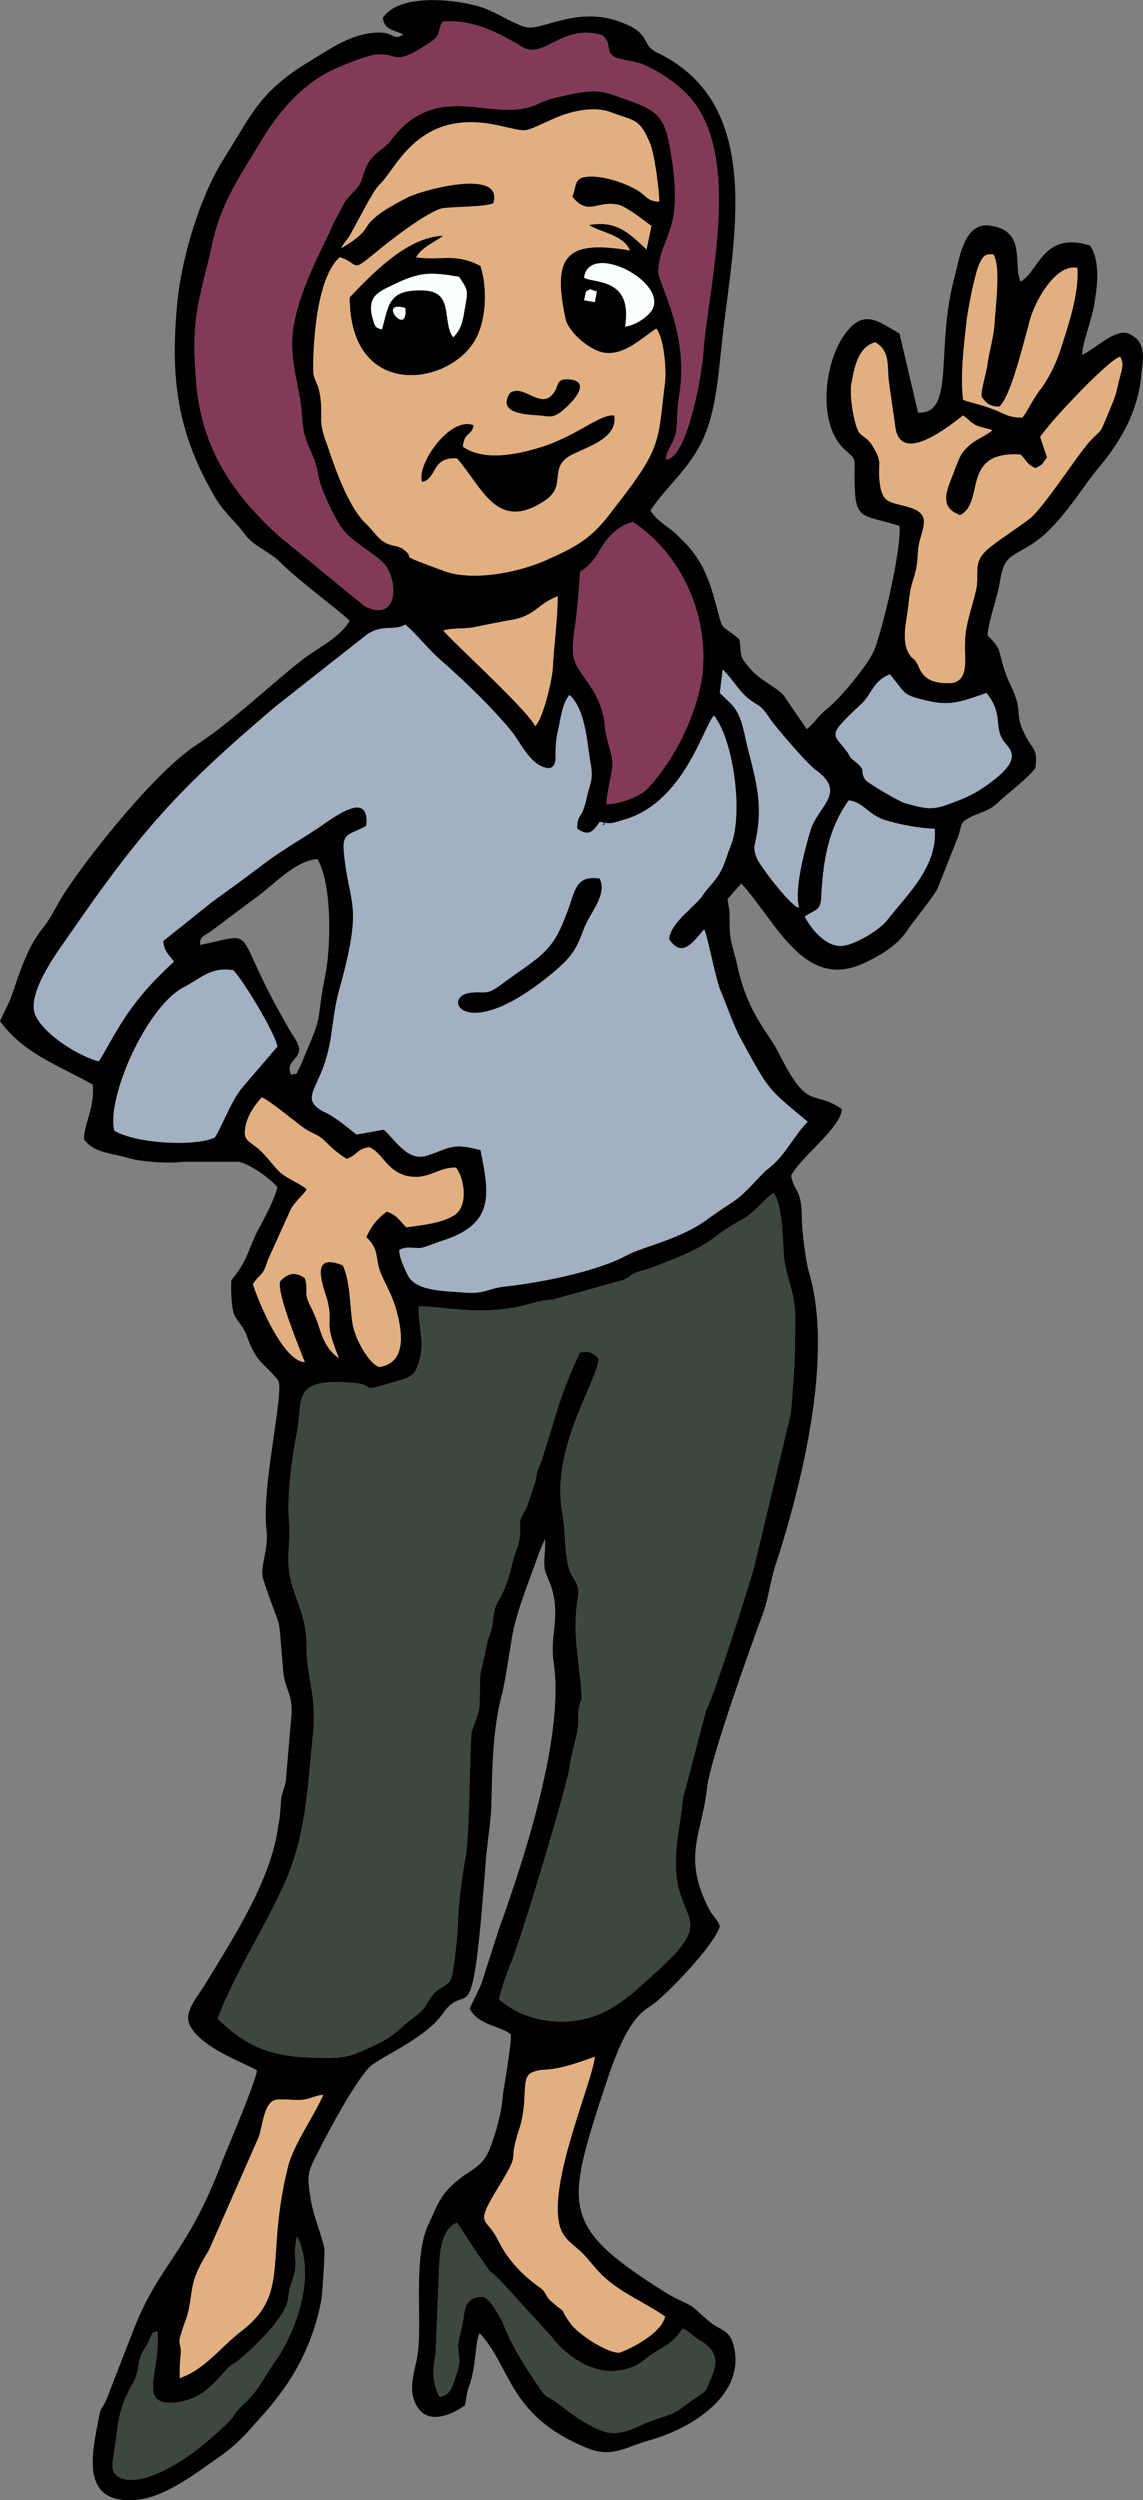 <?xml version="1.0" encoding="UTF-8"?><svg id="Layer_2" xmlns="http://www.w3.org/2000/svg" width="33.172" height="72.547" viewBox="0 0 33.172 72.547"><rect x="0" y="0" width="33.172" height="72.547" fill="#808080" stroke="none"/><defs><style>.cls-1{fill:#a2b0c2;}.cls-1,.cls-2,.cls-3,.cls-4,.cls-5,.cls-6{fill-rule:evenodd;stroke-width:0px;}.cls-3{fill:#e2b080;}.cls-4{fill:#faffff;}.cls-5{fill:#3d463f;}.cls-6{fill:#823a59;}</style></defs><g id="Layer_1-2"><path class="cls-2" d="M8.617,64.893l.085.17s.057.17.057.198c.312,1.049-.227,2.466-.737,3.203-.368.51-.51.907-.992,1.332-.425.397.085.113-1.162,1.162-.397.34-1.701,1.247-2.381.935-.34-.17-.198-.482-.17-.794.113-.567.057-1.077.482-1.843.255-.425.17-.539.283-.879.028-.113.142-.255.198-.368.028-.028.085-.198.085-.198.142-.198-.057-.057.198-.17.142,1.077-.652,2.211.567,2.069,1.02-.142,1.304-.964,1.672-1.134.198-.113,1.502-1.276,1.559-1.871.057-.397.028-.227.142-.595.17-.51-.028-.539.113-1.219h0ZM13.266,64.497l.595.907c.68.935.028.142.709.822l1.446,1.587c.425.567,1.219,1.105,1.984.964.595-.113.539-.227.992-.51.397-.255.567-.312.822-.709.227.113.283.227.482.34.539.312.539.652.34,1.106-.17.368-.085.34-.397.539-.567.368-.454.425-1.191.652-.482.142-.935.51-1.474.369-.51-.142-1.077-.595-1.417-.85-.368-.283-.227,0-.709-.737-.85-1.304-.765-1.474-.964-1.786-.142-.227-.198-.368-.425-.539-.369-.028-.539.113-.595.51-.028.283-.142.652-.17.879,0,.454.113.369-.057.879-.113.34-.17.595-.482.624-.227-.425-.198-.794-.113-1.247l.113-2.721c.028-.369.113-.935.51-1.077h0ZM5.216,69.004c0-.34,0-.397.028-.709s-.113-.255.028-.624c.057-.227.142-.368.198-.624.142-.68.028-.85.595-1.758l1.446-3.288c.113-.312.142-1.021.51-1.077.227-.028.539.028.794,0,.198-.028.312-.113.567-.142-.255.595-.85,1.417-1.02,2.069-.68,2.693.085,3.685-1.361,4.791-.624.482-1.049,1.106-1.786,1.361h0ZM19.304,67.218c-.142.567-1.219,1.02-1.332,1.049-.397,0-1.219-.567-1.417-.85-.397-.567,0-.17-.539-.624-.142-.113-.142-.198-.255-.34-.057-.085-.822-.482-1.304-1.446-.34-.709-.709-.368,0-1.531.709-1.162.255-.595.595-1.644.312-.907.028-1.559.397-1.701.397-.17.368.085,1.814-.453-.057.68-1.276,3.458-1.049,4.762.057.453.34.624.624.879.227.198.425.51.709.765.539.482,1.191.737,1.757,1.134h0ZM8.901,34.506c-.198-.17-.539-.283-.794-.51-.227-.227-.34-.425-.595-.652-.34-.284-.482-.255-.368-.737.085-.312.255-.539.454-.765.227.085.964.709,1.247.907.312.198.368.142.652.425.198.198.34.312.567.454.312-.113.283-.283.652-.34.397.17.482.652,1.049.822.652.17.935-.255,1.474-.227.255.34.34,1.105-.028,1.361s-1.02.312-1.417.369c-.198-.198-.283-.369-.567-.454-.283.198-.454.425-.595.737.368.369.255.539.397.992.113.283.312.624.425.964.198.624.425,1.701-.454,1.814-.34-.142-.709-.879-.765-1.247-.085-.51-.057-1.191-.283-1.701-.964-.397-.595.539-.454.992.198.822-.142.51.34,1.701-.368-.255-.482-.595-.624-1.049-.113-.283-.142-.34-.255-.567-.142-.34,0-.397-.113-.709-.283-.198-.482-.142-.709.085-.142.312.652,2.183.709,2.353-.709-.028-1.502-2.183-1.502-2.268.227-.34.283-.198.425-.68l.68-1.502c.17-.284.368-.397.454-.567h0ZM12.161,37.908c.539-.028,1.843.312,3.146-.057.312-.085.397-.113.737-.142l2.041-.567c.283-.113.142-.17.595-.283.227-.057.397-.142.624-.227,1.587-.624,1.191-.68,2.239-1.247.397-.227.652-.624.907-.765.283.397.255,1.474.312,1.956.113.68.34,1.049.312,1.729,0,.539,0,1.276-.057,1.814-.028.369-.028.595-.085.964l-1.049,4.394c-.113.425-1.162,3.742-1.389,4.139l-.68,2.579c-.057.709-.227,1.247-.198,2.013.057,1.616,1.219,1.417-.624,3.061-.454.397-.652.624-1.191.964-1.02.652-2.466.539-3.317-.227.085-.368.227-.737.369-1.105.283-.68,1.587-5.017,1.672-5.584.057-.454.198-.822.255-1.219.028-.227-.028-.369.028-.567.085-.368.085-.085.057-.567-.085-.935-.255-1.672-.085-2.665.057-.453-.227-.425-.312-.992-.085-.425-.057-.907-.142-1.361-.368-1.928,1.02-3.855,1.049-4.535-.227-.198-.255-.198-.539-.17-.17.312-.482,1.105-.595,1.446l-.482,1.559c-.142.454-.142.255-.227.765-.028.057-.255.765-.283.794-.255.425-.113.34-.17.822-.028.255-.17.482-.227.794-.255,1.077-.482.935-.539,1.531-.057.51-.113.397-.198.822-.227,1.162-.17.34-.198,1.644,0,.283-.142.539-.227.822-.057.283-.057,2.778-.17,3.6-.085.369-.227,1.474-.227,1.843,0,.255-.113,1.616-.227,1.786-.113.17-.34.198-.539.454-.198.283-.142.312-.454.567-.482.34-.567.567-1.191.85-.709.34-.879.397-1.701.369-1.361-.028-2.041-.34-2.863-1.134.425-1.162,1.304-2.551,1.842-3.713.737-1.502.765-3.005.935-4.649.085-1.106-.198-1.531-.198-2.466,0-1.02-.454-1.474-.51-2.239-.057-.453.057-.879,0-1.389-.057-.709.085-1.814.227-2.523.198-.964-.198-1.616,1.587-1.474.794.057.142.312,1.162,0,.567-.17.709-.142.85-.822.085-.482-.085-.907-.057-1.389h0ZM3.317,32.805c-.227-.935.907-3.543,1.984-4.139.539-.283.822-.624,1.474-.51.312.34,1.191,1.786,1.276,2.211l-1.02,1.191c-.312.368-.567,1.077-.794,1.446-.595.283-2.324.17-2.92-.198h0ZM5.811,27.419c-.028-.255.113-.255.312-.397l1.247-.935c.539-.369,1.162-1.106,1.843-1.162.425.737.397,2.523.227,3.373-.283,1.417-.028,1.021-.595,2.324-.028.085-.113.283-.142.34-.17.312-.028.142-.255.227-.227-.482.51-.454.113-1.049-.198-.312-.368-.624-.539-.935-1.247-2.296-.567-2.126-2.211-1.786h0ZM23.357,26.597c.312-.227.482-.142.482-.652.057-.964.198-1.899.794-2.721.454.057.567.454,1.134.595.369.113.992.227,1.361.227.085,1.106-.794,1.899-1.389,2.665-.227.284-.935.709-1.304.737-.51.028-.935-.567-1.077-.85h0ZM2.863,30.793c-.567-.142-1.616-.794-1.842-1.361-.227-.595.567-1.701.907-2.183,2.183-3.175,3.232-4.337,6.066-6.746l2.665-2.098c.482-.312.765-.085,1.105-.283.34.283.652.709,1.049,1.049.68.595,1.531,1.417,2.098,2.126.255.368.567.992,1.049.992.283-.113.085-.397.227-1.049.085-.34.113-.794.34-1.077.454.397.51,1.332.595,1.871.113.595.028.595-.085,1.077-.142.709-.283.454-.283.935.312.198.425.142.652-.198.34.057.312.057.68-.057,1.757-.482,2.324-2.693,2.636-3.033.595.765.85,2.92.482,3.798-.142.34-.142.482-.34.822-.142.227-.34.397-.482.624-.283.368-.907.765-.964,1.247.397.595.737.028,1.02-.284.085.142.312,1.332.454,1.729.17.397.425,1.134.624,1.474.822,1.502.737,1.389,1.928,2.381-.312.283-.68.992-1.049,1.276-.057.057-.17.142-.17.142l-.028.028-.113.113c-.822.879-.624.595-1.559,1.276-.765.567-1.871.794-2.296,1.021-.935.51-2.608.822-3.657.935-.397.057-.51.198-1.02.17-.652-.057-1.502-.028-1.729-.539-.085-.17-.255-.539-.227-.709.227-.113.368-.028.652-.057.113-.028.397-.142.567-.198,1.559-.482,1.389-1.361,1.134-2.636-.85-.227-.879-.057-1.587.17-.539.142-.879-.454-1.219-.765l-.794.142c-.255-.198-.652-.539-.935-.652-.539-.283-.368-.51-.17-.964.454-.964.34-1.587.595-2.551.737-2.636.283-2.409.142-4.054-.057-.567.227-.482.652-.737.113-1.077-.964-.227-1.389.057-.51.34-1.105.68-1.587,1.049-.482.368-.992.737-1.502,1.105l-1.417,1.134c.028.284.113.34.312.595-.482.454-.822.794-1.219,1.332-.482.652-.822,1.389-.964,1.559h0ZM17.518,23.904c-.085.085,0,.028,0,.028.028.028.085-.142,0-.028h0ZM28.63,20.106c.482.624.227.907.454,1.332.142.255.652.482-.198,1.162-.397.312-.68.482-1.134.652-.652.255-.765.255-1.474.057-.142-.028-1.106-.595-1.162-.68-.198-.312.085-.227-.34-.567-.142-.113-.028-.028-.113-.113-.028-.028-.028-.085-.085-.142-.397-.539-.595-.425.369-1.332.368-.312.368-.709.879-.907.51.595.312.595,1.219.794.595.113.935-.028,1.587-.255h0ZM22.139,25.18c-.17-.227-.283-.454-.227-.709.283-1.191-.028-1.984-.255-2.948-.198-.992-.34-.992-.765-1.417l.085-.68c.255.255.397.51.652.765.368.34.397.17.709.652.17.255,1.077,1.304,1.304,1.474.964.68.113,1.049-.113,1.758-.17.567-.482,1.701-.34,2.268-.227-.057-.879-.907-1.049-1.162h0ZM12.869,18.292c.312-.085.624-.028.992-.113.255-.057.567-.113.85-.17.85-.113.822-.454,1.474-.709,0,.68-.113,1.417-.142,2.098-.028.368-.283,1.446-.51,1.672-.255-.51-2.636-2.665-2.665-2.778h0ZM17.603,23.337c0-.397.198-.964.17-1.247-.028-.312-.198-.652-.227-1.106-.113-.992-.822-1.417-.907-1.956-.057-.368.085-.992.113-1.389.17-1.644-.085-.68.51-1.446.113-.113.369-.85,1.106-1.049,1.446.964,2.211,2.75,2.013,4.45-.17,1.191-.822,2.466-1.587,3.288-.255.255-.85.453-1.191.453h0ZM32.513,10.355c.113.227.057.312-.057.765-.057.283-.113.454-.227.709-.057.142-.227.567-.283.652-.085.113-.312.284-.425.454-.312.369-1.219,1.758-1.616,2.098-.368.283-.737.51-1.105.794-.652.482-.34.765-.482,1.332-.113.482-.312.992-.312,1.502-.028.397.17,1.191-.51,1.162-.765,0-.794-.454-.879-.567-.113-.198-.113-.113-.198-.227-.283-.397-.113-.964-.057-1.446.028-.283.057-.51.142-.765.113-.369.113-.454.142-.85.028-.51.454-.992-.17-1.219-.68-.227-.907-.057-.964-.964,0-.368.057-.425-.142-.765-.17-.312-.255-.284-.425-.454-.17-.227-.312-1.191-.227-1.474.085-.482.198-1.02.68-1.162.454.255.34.709.397,1.134.057.425.142.964.198,1.389.198,1.02,1.587-.113,1.956-.397.17.113.142.142.369.283.227.085.312.085.482.142-.142.142-.454.255-.652.425-.283.255-.283.34-.425.68-.17.51-.567,1.106.142,1.361.737-.369,0-1.871,1.757-1.758.198.198.142.255.425.397.227-.113.17-.085.34-.312l-.198-.595c.312-.482,2.069-2.324,2.324-2.324h0ZM17.32,8.456l-.057.312-.312-.057.057-.255c.198-.085,0-.085.312,0h0ZM27.95,11.602c-.085-.765.028-1.616.113-2.381.057-.34.142-.822.227-1.134.198-.85.397-.68.539-.709.227.369.057,1.531.028,2.098-.028.312-.142.709-.198,1.077-.028.284-.198.737-.17.964.142.198.255.283.51.283.34-.283.709-1.871.85-2.353.113-.595.765-1.814,1.417-1.672.057.765-.283,1.729-.51,2.438-.142.397-.283.68-.51,1.021-.255.312-.368.595-.567.879-.397.028-.567-.142-.907-.255-.283-.113-.595-.17-.822-.255h0ZM29.707,11.857c-.057.028.057-.057,0,0h0ZM16.951,8.059c.142-1.077,2.494.142,1.956.964-.17.227-.51.425-.765.454.227-1.417-.879-1.247-1.191-1.417h0ZM9.893,7.208c.113-.198.142-.198.255-.369l.539-.992c.17-.283.198-.368.425-.595.482-.567,1.162-2.098,3.345-1.616.935.198.652.227,1.559-.17.482-.227,1.162-.397,1.672-.227.737.283.85.17,1.162.879.142.283.283,1.417.283,1.729-.34,0-.368-.17-.652-.34-.397-.227-1.077-.454-1.531-.369-.283.057-.227.284-.34.567.454.567.709.113,1.304.227.227.028.765.454.992.624l-.142.68c-.51-.482-.879-.85-1.672-.709.368.227.992.284,1.191.737-1.842-.312-2.268.142-1.871,1.984.085.397.765.992,1.219.992.539.028,1.02-.454,1.417-.709.255.34.283,1.304.255,1.531-.227,1.786-.057,1.871-1.502,3.713-.624.85-1.049,1.077-2.013,1.502-.794.34-2.098.595-2.92.283-1.531-.567-.709-.283-1.162-.624-.198-.142-.34-.057-.624-.255-.142-.113-.283-.312-.425-.454-.539-.482-.935-1.644-1.162-2.324-.283-.737-.113-.765-.198-1.389-.057-.397-.142-.397-.198-.652-.028-.17-.028-2.721.765-3.402.595.198.283.482,1.049-.142.368-.312,1.502-1.191,1.928-1.276.368-.057,1.162-.028,1.474-.142.312-.992-1.842-.454-2.438-.198-.34.17-.822.425-1.077.68-.227.198-.113.369-.907.822h0ZM19.332,13.331c-.028-.198.227-.482.283-.765.057-.284.028-.652.085-1.021.34-1.843-.595-3.288-.595-3.685.057-1.077.822-1.106.312-3.713-.142-.737-.369-.935-1.049-1.191-.822-.283-.907-.397-1.786-.227-.34.085-.595.113-.907.255-1.276.68-2.891-.737-4.28,1.02-.227.312-.397.34-.595.567-.227.255-.227.482-.34.737-.142.255-.368.369-.51.652-.113.227-.283.51-.368.737-.482.992-1.134,2.268-1.105,3.373.028.765.255,1.332.283,1.984.057.964.34.935.482,1.758.057.368.51,1.332.737,1.587.34.397,1.02.737,1.219,1.02.397.595.283,1.644-.624,1.162l-2.494-2.041c-1.304-1.191-2.211-2.495-2.381-4.394-.17-1.984.085-2.381.454-4.025.255-1.247.822-2.013,1.446-3.061.567-.935,1.332-1.786,2.353-2.154.227-.113.652-.255.879-.312.765-.113.51.397,1.616-.34.397-.255.227-.34.397-.624.85-.085,1.616.312,2.324.737.624.369,1.162-.709,2.324-.34.283.255.057.454.34.624.142.085.595.113.85.227.454.198.964.539,1.304.907,1.587,1.729.567,5.499.425,7.455-.028.539-.454,3.061-1.077,3.09h0ZM10.148,18.008c-.283.51-.992.822-1.446,1.191-.992.794-1.956,1.729-3.033,2.438-1.162.765-3.118,3.203-3.855,4.365-.142.227-.34.624-.51.85-.454.539-.68,1.191-.907,1.871-.142.425-.227.539-.397.907.709.964,1.701,1.276,2.693,1.842.057.68-.255,1.134-.255,1.587.283.397.794.397,1.276.539.368.113,1.191.17,1.587.113h1.616c.283.028.964.51,1.134.737-.085.369-.425.992-.624,1.361-.255.567-.283.822-.709,1.332-.028.17,0,.765.057.935.057.227.283.369.397.709.283.794.454.709.907,1.276.17.369-.51,3.146-.34,4.365.057.595-.227,1.049-.085,1.446.567,1.701.397.709.567,2.636.057.567.312.652.227,1.389l-.142,1.644c0,.255-.085.34-.142.624-.028.283-.028.539-.085.794-.198,1.587-1.304,3.26-2.126,4.62-.17.283-.567.737-.482,1.077.198.737,1.814,1.276,1.984,1.417,0,.255-.822,2.183-.992,2.608-1.02,2.721-1.843,3.005-2.58,4.904l-.794,2.041c-.198.425-.142.113-.255.709-.17.907-.454,2.239.964,2.211.907,0,1.899-.794,2.551-1.247q.539-.368.992-.907c.312-.34.567-.624.85-1.02.567-.765.964-1.701,1.134-2.636.028-.142.113-1.417.085-1.502-.085-.425-.312-.907-.397-1.446-.113-.709-.085-.765.255-1.417.312-.624.992-1.871,1.417-2.353.255-.312,1.644-.822,2.183-1.616.737-1.02.822.935,1.219-4.252.028-.51.142-1.162.17-1.672.028-1.077.028-2.268.312-3.317.113-.482.198-1.134.283-1.616.113-.737.539-1.757.794-2.494l.17-.397c.028.34-.057.624,0,.907.085.284.198.425.255.765.142.709-.113,1.219,0,1.928.312,2.098-.85,5.669-1.587,7.71l-.51,1.587c-.113.284-.283.567-.34.737.255.482.85.482,1.191.737.028.227-.17,1.361-.227,1.729-.028.51-.198,1.106-.368,1.559-.227.595-.539.595-.992.992-.454.369-.539.68-.794,1.219-.454.907-.198,2.693-.312,3.713-.057.51-.34,1.077-.028,1.587.312.539.992.255,1.389-.028.057-.255.028-.283.113-.539.227-.595.17-1.276.312-1.559.935.992.822,2.409,3.146,3.345.709.284,1.134-.057,1.758-.227,1.247-.34,2.92-1.361,2.438-2.863-.113-.312-.312-.34-.567-.51-.227-.17-.425-.369-.595-.51-.227-.142-.482-.227-.709-.368-3.005-1.871-2.976-2.438-2.013-5.471.283-.822.709-2.438,1.474-2.863.454-.284,1.956-1.871,2.041-2.353-.113-.255-.198-.255-.312-.482-.794-1.531-.198-2.183-.057-3.543.113-.879,1.247-4.025,1.644-5.102.142-.425.198-.907.34-1.332.765-2.353,1.701-6.094.964-8.532-.085-.283-.198-1.191-.198-1.502,0-.935-.227-.765-.312-1.276.283-.539,1.446-1.389,1.474-1.928-.879-.595-.964.113-1.843-1.644-.283-.567-.85-1.077-1.162-2.381-.057-.312-.17-.624-.227-.935-.028-.198-.028-.34-.028-.567,0-.34-.028-.284-.057-.567l.397-.454c1.049,1.162,1.843,3.146,3.6,2.296.482-.227.935-.51,1.219-.935.17-.255.794-1.021.879-1.219l.595-1.502c.142-.425.028-.397.425-.595.312-.142.454-.142.709-.369.255-.255.907-.737,1.106-1.02.085-.595-.085-.51-.312-.992-.255-.51-.113-.652-.255-1.049-.085-.284-.227-.454-.369-.935-.142-.51-.085-.51-.454-.879.057-.539.283-1.049.368-1.587.113-.737.34-.68.907-1.049.794-.51,1.332-1.446,1.871-2.126.652-.765,1.162-1.587,1.304-2.636.028-.482.255-1.106-.368-1.361-.368-.142-.964.454-1.332.624,0-.368.312-1.077.368-1.587.085-.482.142-1.191-.142-1.587-1.361-.425-1.474.737-2.013,1.049-.227-.482.17-1.446-.822-1.616-.794-.17-.935.85-1.077,1.417-.595,2.098.028,4.054-1.077,3.997l-.539-2.296c-.567-.312-.992-.709-1.502-.085-.68.794-.907,2.665-.113,3.43.368.34.312.227.312.765,0,1.361.142,1.106,1.304,1.474.057.68-.454,2.835-.709,3.543-.142.425-1.02,1.474-1.417,1.786-.227.17-.368.425-.567.567l-.68-.992c-.283-.283-.68-.425-.964-.765-.369-.425-.227-.369-.312-.85-.567-.482-.454-.17-.652-.907-.227-.879-.454-1.474-1.106-2.069-.255-.283-.595-.397-.822-.765.482-.709,1.106-1.191,1.502-2.013.425-.879.482-2.098.595-3.061.312-2.778,1.219-6.69-1.871-8.192-.51-.227-.198-.539-.964-.85-1.361-.595-2.438.255-2.92.085-.425-.142-.822-.425-1.247-.567-.709-.227-2.381-.425-2.863.312.057.368.34.34.595.482-.283.17-.255-.028-.624-.057-.765-.028-1.389.397-1.984.765-1.531.907-1.729,1.502-2.58,2.863-.709,1.106-1.219,2.835-1.361,4.11-.227,2.268-.028,3.912,1.162,5.868.312.454.539.595.822.992.283.34.68.453,1.02.794.539.539,1.814,1.474,1.984,1.672h0Z"/><path class="cls-2" d="M11.764,8.938c.085.879-.85-.255,0,0h0ZM11.083,9.561c-.17-.057-.198-.057-.255-.283-.057-.17-.085-.369-.028-.539.085-.255.397-.369.624-.482.765-.369,1.049-.369,1.899-.227.283.425.255.397.17.907-.057.34-.085.595-.34.85-.34-.454.057-1.361-.907-1.361-.992-.028-.964.454-1.162,1.134h0ZM10.148,8.626c0,3.033,2.976,2.58,3.685,1.162.283-.567.312-1.446.113-2.069-.737-.397-1.162-.142-1.871-.255.17-.284.51-.425.794-.624-1.049.028-2.069,1.106-2.721,1.786h0Z"/><path class="cls-2" d="M13.436,12.963c.028-.425.255-.312.312-.624-.68-.283-1.672,1.134-1.502,1.644.454-.085.255-.737,1.02-.68.737.85,1.162,2.154,2.551,1.219.68-.454.028-.992.85-1.361.539-.255,1.247-.482,1.162-1.106-.397-.057-1.02.539-2.013.879-.68.227-1.729.482-2.381.028h0Z"/><path class="cls-2" d="M17.405,25.492c-.737-.113-.709.397-.964,1.02-.425,1.162-.765,1.219-1.956,2.098-.397.283-.425.142-.85.198-.85.113-.142,1.587,2.494-.652.454-.397.595-.595.822-1.219.17-.454.68-.964.454-1.446h0Z"/><path class="cls-2" d="M14.797,11.404c-.397.624.539.624.85.652.34.028.397.085.68-.142.312-.255.85-.85.198-.907-.425-.028-.283.198-.482.425-.369.453-.85-.312-1.247-.028h0Z"/><path class="cls-6" d="M19.332,13.331c.624-.028,1.049-2.551,1.077-3.09.142-1.956,1.162-5.726-.425-7.455-.34-.369-.85-.709-1.304-.907-.255-.113-.709-.142-.85-.227-.283-.17-.057-.369-.34-.624-1.162-.368-1.701.709-2.324.34-.709-.425-1.474-.822-2.324-.737-.17.284,0,.369-.397.624-1.106.737-.85.227-1.616.34-.227.057-.652.198-.879.312-1.02.368-1.786,1.219-2.353,2.154-.624,1.049-1.191,1.814-1.446,3.061-.369,1.644-.624,2.041-.454,4.025.17,1.899,1.077,3.203,2.381,4.394l2.494,2.041c.907.482,1.02-.567.624-1.162-.198-.283-.879-.624-1.219-1.02-.227-.255-.68-1.219-.737-1.587-.142-.822-.425-.794-.482-1.758-.028-.652-.255-1.219-.283-1.984-.028-1.106.624-2.381,1.105-3.373.085-.227.255-.51.368-.737.142-.283.369-.397.51-.652.113-.255.113-.482.34-.737.198-.227.368-.255.595-.567,1.389-1.757,3.005-.34,4.28-1.02.312-.142.567-.17.907-.255.879-.17.964-.057,1.786.227.68.255.907.454,1.049,1.191.51,2.608-.255,2.636-.312,3.713,0,.397.935,1.842.595,3.685-.057.369-.028.737-.085,1.021-.057.283-.312.567-.283.765h0Z"/><path class="cls-6" d="M17.603,23.337c.34,0,.935-.198,1.191-.453.765-.822,1.417-2.098,1.587-3.288.198-1.701-.567-3.487-2.013-4.45-.737.198-.992.935-1.106,1.049-.595.765-.34-.198-.51,1.446-.028.397-.17,1.021-.113,1.389.085.539.794.964.907,1.956.028.454.198.794.227,1.106.028.283-.17.85-.17,1.247h0Z"/><path class="cls-3" d="M13.436,12.963c.652.454,1.701.198,2.381-.028.992-.34,1.616-.935,2.013-.879.085.624-.624.85-1.162,1.106-.822.368-.17.907-.85,1.361-1.389.935-1.814-.368-2.551-1.219-.765-.057-.567.595-1.02.68-.17-.51.822-1.928,1.502-1.644-.057.312-.283.198-.312.624h0ZM14.797,11.404c.397-.283.879.482,1.247.028.198-.227.057-.454.482-.425.652.057.113.652-.198.907-.283.227-.34.17-.68.142-.312-.028-1.247-.028-.85-.652h0ZM10.148,8.626c.652-.68,1.672-1.757,2.721-1.786-.283.198-.624.34-.794.624.709.113,1.134-.142,1.871.255.198.624.17,1.502-.113,2.069-.709,1.417-3.685,1.871-3.685-1.162h0ZM9.893,7.208c.794-.454.68-.624.907-.822.255-.255.737-.51,1.077-.68.595-.255,2.75-.794,2.438.198-.312.113-1.105.085-1.474.142-.425.085-1.559.964-1.928,1.276-.765.624-.454.34-1.049.142-.794.68-.794,3.231-.765,3.402.057.255.142.255.198.652.085.624-.085.652.198,1.389.227.68.624,1.843,1.162,2.324.142.142.283.34.425.454.283.198.425.113.624.255.454.34-.369.057,1.162.624.822.312,2.126.057,2.92-.283.964-.425,1.389-.652,2.013-1.502,1.446-1.843,1.276-1.928,1.502-3.713.028-.227,0-1.191-.255-1.531-.397.255-.879.737-1.417.709-.454,0-1.134-.595-1.219-.992-.397-1.843.028-2.296,1.871-1.984-.198-.454-.822-.51-1.191-.737.794-.142,1.162.227,1.672.709l.142-.68c-.227-.17-.765-.595-.992-.624-.595-.113-.85.34-1.304-.227.113-.283.057-.51.34-.567.454-.085,1.134.142,1.531.369.283.17.312.34.652.34,0-.312-.142-1.446-.283-1.729-.312-.709-.425-.595-1.162-.879-.51-.17-1.191,0-1.672.227-.907.397-.624.369-1.559.17-2.183-.482-2.863,1.049-3.345,1.616-.227.227-.255.312-.425.595l-.539.992c-.113.17-.142.17-.255.369h0Z"/><path class="cls-3" d="M32.513,10.355c-.255,0-2.013,1.843-2.324,2.324l.198.595c-.17.227-.113.198-.34.312-.283-.142-.227-.198-.425-.397-1.757-.113-1.02,1.389-1.757,1.758-.709-.255-.312-.85-.142-1.361.142-.34.142-.425.425-.68.198-.17.51-.283.652-.425-.17-.057-.255-.057-.482-.142-.227-.142-.198-.17-.369-.283-.368.283-1.757,1.417-1.956.397-.057-.425-.142-.964-.198-1.389-.057-.425.057-.879-.397-1.134-.482.142-.595.68-.68,1.162-.085.284.057,1.247.227,1.474.17.17.255.142.425.454.198.34.142.397.142.765.057.907.283.737.964.964.624.227.198.709.17,1.219-.028.397-.028.482-.142.85-.085.255-.113.482-.142.765-.057.482-.227,1.049.057,1.446.085.113.085.028.198.227.085.113.113.567.879.567.68.028.482-.765.51-1.162,0-.51.198-1.021.312-1.502.142-.567-.17-.85.482-1.332.368-.283.737-.51,1.105-.794.397-.34,1.304-1.729,1.616-2.098.113-.17.34-.34.425-.454.057-.085.227-.51.283-.652.113-.255.17-.425.227-.709.113-.454.17-.539.057-.765h0Z"/><path class="cls-3" d="M8.901,34.506c-.085.17-.283.283-.454.567l-.68,1.502c-.142.482-.198.34-.425.68,0,.085.794,2.239,1.502,2.268-.057-.17-.85-2.041-.709-2.353.227-.227.425-.283.709-.085.113.312-.028.369.113.709.113.227.142.283.255.567.142.454.255.794.624,1.049-.482-1.191-.142-.879-.34-1.701-.142-.454-.51-1.389.454-.992.227.51.198,1.191.283,1.701.057.369.425,1.106.765,1.247.879-.113.652-1.191.454-1.814-.113-.34-.312-.68-.425-.964-.142-.454-.028-.624-.397-.992.142-.312.312-.539.595-.737.283.085.368.255.567.454.397-.057,1.049-.113,1.417-.369s.283-1.02.028-1.361c-.539-.028-.822.397-1.474.227-.567-.17-.652-.652-1.049-.822-.369.057-.34.227-.652.34-.227-.142-.368-.255-.567-.454-.283-.283-.34-.227-.652-.425-.283-.198-1.02-.822-1.247-.907-.198.227-.368.454-.454.765-.113.482.028.453.368.737.255.227.368.425.595.652.255.227.595.34.794.51h0Z"/><path class="cls-3" d="M19.304,67.218c-.567-.397-1.219-.652-1.757-1.134-.283-.255-.482-.567-.709-.765-.283-.255-.567-.425-.624-.879-.227-1.304.992-4.082,1.049-4.762-1.446.539-1.417.283-1.814.453-.369.142-.085.794-.397,1.701-.34,1.049.113.482-.595,1.644-.709,1.162-.34.822,0,1.531.482.964,1.247,1.361,1.304,1.446.113.142.113.227.255.34.539.454.142.057.539.624.198.283,1.02.85,1.417.85.113-.028,1.191-.482,1.332-1.049h0Z"/><path class="cls-3" d="M5.216,69.004c.737-.255,1.162-.879,1.786-1.361,1.446-1.106.68-2.098,1.361-4.791.17-.652.765-1.474,1.02-2.069-.255.028-.368.113-.567.142-.255.028-.567-.028-.794,0-.368.057-.397.765-.51,1.077l-1.446,3.288c-.567.907-.454,1.077-.595,1.758-.057.255-.142.397-.198.624-.142.369,0,.312-.028.624s-.028.368-.028.709h0Z"/><path class="cls-3" d="M29.707,11.857c.057-.057-.057.028,0,0h0ZM27.95,11.602c.227.085.539.142.822.255.34.113.51.283.907.255.198-.283.312-.567.567-.879.227-.34.368-.624.51-1.021.227-.709.567-1.672.51-2.438-.652-.142-1.304,1.077-1.417,1.672-.142.482-.51,2.069-.85,2.353-.255,0-.368-.085-.51-.283-.028-.227.142-.68.17-.964.057-.368.17-.765.198-1.077.028-.567.198-1.729-.028-2.098-.142.028-.34-.142-.539.709-.085.312-.17.794-.227,1.134-.085.765-.198,1.616-.113,2.381h0Z"/><path class="cls-3" d="M12.869,18.292c.028.113,2.409,2.268,2.665,2.778.227-.227.482-1.304.51-1.672.028-.68.142-1.417.142-2.098-.652.255-.624.595-1.474.709-.283.057-.595.113-.85.17-.369.085-.68.028-.992.113h0Z"/><path class="cls-1" d="M17.405,25.492c.227.482-.283.992-.454,1.446-.227.624-.368.822-.822,1.219-2.636,2.239-3.345.765-2.494.652.425-.057.454.085.85-.198,1.191-.879,1.531-.935,1.956-2.098.255-.624.227-1.134.964-1.02h0ZM17.518,23.904c.085-.113.028.057,0,.028,0,0-.085.057,0-.028h0ZM2.863,30.793c.142-.17.482-.907.964-1.559.397-.539.737-.879,1.219-1.332-.198-.255-.283-.312-.312-.595l1.417-1.134c.51-.368,1.02-.737,1.502-1.105.482-.369,1.077-.709,1.587-1.049.425-.284,1.502-1.134,1.389-.057-.425.255-.709.17-.652.737.142,1.644.595,1.417-.142,4.054-.255.964-.142,1.587-.595,2.551-.198.454-.368.68.17.964.283.113.68.454.935.652l.794-.142c.34.312.68.907,1.219.765.709-.227.737-.397,1.587-.17.255,1.276.425,2.154-1.134,2.636-.17.057-.454.17-.567.198-.283.028-.425-.057-.652.057-.028.17.142.539.227.709.227.51,1.077.482,1.729.539.51.028.624-.113,1.02-.17,1.049-.113,2.721-.425,3.657-.935.425-.227,1.531-.454,2.296-1.021.935-.68.737-.397,1.559-1.276l.113-.113.028-.028s.113-.085.17-.142c.369-.283.737-.992,1.049-1.276-1.191-.992-1.105-.879-1.928-2.381-.198-.34-.454-1.077-.624-1.474-.142-.397-.368-1.587-.454-1.729-.283.312-.624.879-1.02.284.057-.482.68-.879.964-1.247.142-.227.34-.397.482-.624.198-.34.198-.482.34-.822.369-.879.113-3.033-.482-3.798-.312.34-.879,2.551-2.636,3.033-.368.113-.34.113-.68.057-.227.34-.34.397-.652.198,0-.482.142-.227.283-.935.113-.482.198-.482.085-1.077-.085-.539-.142-1.474-.595-1.871-.227.284-.255.737-.34,1.077-.142.652.057.935-.227,1.049-.482,0-.794-.624-1.049-.992-.567-.709-1.417-1.531-2.098-2.126-.397-.34-.709-.765-1.049-1.049-.34.198-.624-.028-1.105.283l-2.665,2.098c-2.835,2.409-3.883,3.572-6.066,6.746-.34.482-1.134,1.587-.907,2.183.227.567,1.276,1.219,1.842,1.361h0Z"/><path class="cls-1" d="M3.317,32.805c.595.368,2.324.482,2.92.198.227-.369.482-1.077.794-1.446l1.02-1.191c-.085-.425-.964-1.871-1.276-2.211-.652-.113-.935.227-1.474.51-1.077.595-2.211,3.203-1.984,4.139h0Z"/><path class="cls-1" d="M28.63,20.106c-.652.227-.992.368-1.587.255-.907-.198-.709-.198-1.219-.794-.51.198-.51.595-.879.907-.964.907-.765.794-.369,1.332.057.057.057.113.085.142.085.085-.028,0,.113.113.425.34.142.255.34.567.057.085,1.02.652,1.162.68.709.198.822.198,1.474-.057.454-.17.737-.34,1.134-.652.85-.68.34-.907.198-1.162-.227-.425.028-.709-.454-1.332h0Z"/><path class="cls-1" d="M23.357,26.597c.142.283.567.879,1.077.85.368-.028,1.077-.454,1.304-.737.595-.765,1.474-1.559,1.389-2.665-.369,0-.992-.113-1.361-.227-.567-.142-.68-.539-1.134-.595-.595.822-.737,1.757-.794,2.721,0,.51-.17.425-.482.652h0Z"/><path class="cls-1" d="M20.891,20.106c.425.425.567.425.765,1.417.227.964.539,1.758.255,2.948-.057.255.057.482.227.709.17.255.822,1.106,1.049,1.162-.142-.567.17-1.701.34-2.268.227-.709,1.077-1.077.113-1.758-.227-.17-1.134-1.219-1.304-1.474-.312-.482-.34-.312-.709-.652-.255-.255-.397-.51-.652-.765l-.085.68Z"/><path class="cls-4" d="M11.083,9.561c.198-.68.17-1.162,1.162-1.134.964,0,.567.907.907,1.361.255-.255.283-.51.34-.85.085-.51.113-.482-.17-.907-.85-.142-1.134-.142-1.899.227-.227.113-.539.227-.624.482-.057.17-.028.368.028.539.057.227.085.227.255.283h0Z"/><path class="cls-4" d="M16.951,8.059c.312.17,1.417,0,1.191,1.417.255-.028.595-.227.765-.454.539-.822-1.814-2.041-1.956-.964h0Z"/><path class="cls-4" d="M11.764,8.938c-.85-.255.085.879,0,0h0Z"/><path class="cls-4" d="M17.008,8.456l-.057.255.312.057.057-.312c-.312-.085-.113-.085-.312,0h0Z"/><path class="cls-5" d="M12.161,37.908c-.028.482.142.907.057,1.389-.142.68-.283.652-.85.822-1.02.312-.368.057-1.162,0-1.786-.142-1.389.51-1.587,1.474-.142.709-.283,1.814-.227,2.523.057.51-.057.935,0,1.389.057.765.51,1.219.51,2.239,0,.935.283,1.361.198,2.466-.17,1.644-.198,3.146-.935,4.649-.539,1.162-1.417,2.551-1.842,3.713.822.794,1.502,1.106,2.863,1.134.822.028.992-.028,1.701-.369.624-.283.709-.51,1.191-.85.312-.255.255-.284.454-.567.198-.255.425-.283.539-.454.113-.17.227-1.531.227-1.786,0-.368.142-1.474.227-1.843.113-.822.113-3.317.17-3.6.085-.283.227-.539.227-.822.028-1.304-.028-.482.198-1.644.085-.425.142-.312.198-.822.057-.595.283-.454.539-1.531.057-.312.198-.539.227-.794.057-.482-.085-.397.17-.822.028-.028.255-.737.283-.794.085-.51.085-.312.227-.765l.482-1.559c.113-.34.425-1.134.595-1.446.283-.028.312-.028.539.17-.028.68-1.417,2.608-1.049,4.535.085.454.057.935.142,1.361.085.567.369.539.312.992-.17.992,0,1.729.085,2.665.028.482.028.198-.057.567-.057.198,0,.34-.028.567-.057.397-.198.765-.255,1.219-.085.567-1.389,4.904-1.672,5.584-.142.368-.283.737-.369,1.105.85.765,2.296.879,3.317.227.539-.34.737-.567,1.191-.964,1.842-1.644.68-1.446.624-3.061-.028-.765.142-1.304.198-2.013l.68-2.579c.227-.397,1.276-3.713,1.389-4.139l1.049-4.394c.057-.369.057-.595.085-.964.057-.539.057-1.276.057-1.814.028-.68-.198-1.049-.312-1.729-.057-.482-.028-1.559-.312-1.956-.255.142-.51.539-.907.765-1.049.567-.652.624-2.239,1.247-.227.085-.397.17-.624.227-.454.113-.312.17-.595.283l-2.041.567c-.34.028-.425.057-.737.142-1.304.368-2.608.028-3.146.057h0Z"/><path class="cls-5" d="M20.296,67.898c-.198-.113-.255-.227-.482-.34-.255.397-.425.454-.822.709-.454.284-.397.397-.992.51-.765.142-1.559-.397-1.984-.964l-1.446-1.587c-.68-.68-.028.113-.709-.822l-.595-.907c-.397.142-.482.709-.51,1.077l-.113,2.721c-.085.454-.113.822.113,1.247.312-.028.368-.284.482-.624.17-.51.057-.425.057-.879.028-.227.142-.595.17-.879.057-.397.227-.539.595-.51.227.17.283.312.425.539.198.312.113.482.964,1.786.482.737.34.454.709.737.34.255.907.709,1.417.85.539.142.992-.227,1.474-.369.737-.227.624-.283,1.191-.652.312-.198.227-.17.397-.539.198-.454.198-.794-.34-1.106h0Z"/><path class="cls-5" d="M7.03,69.797c.482-.425.624-.822.992-1.332.51-.737,1.049-2.154.737-3.203,0-.028-.057-.198-.057-.198l-.085-.17c-.142.68.057.709-.113,1.219-.113.368-.085.198-.142.595-.057.595-1.361,1.757-1.559,1.871-.368.17-.652.992-1.672,1.134-1.219.142-.425-.992-.567-2.069-.255.113-.057-.028-.198.17,0,0-.057.17-.085.198-.057.113-.17.255-.198.368-.113.34-.028.454-.283.879-.425.765-.369,1.276-.482,1.843-.028.312-.17.624.17.794.68.312,1.984-.595,2.381-.935,1.247-1.049.737-.765,1.162-1.162h0Z"/></g></svg>